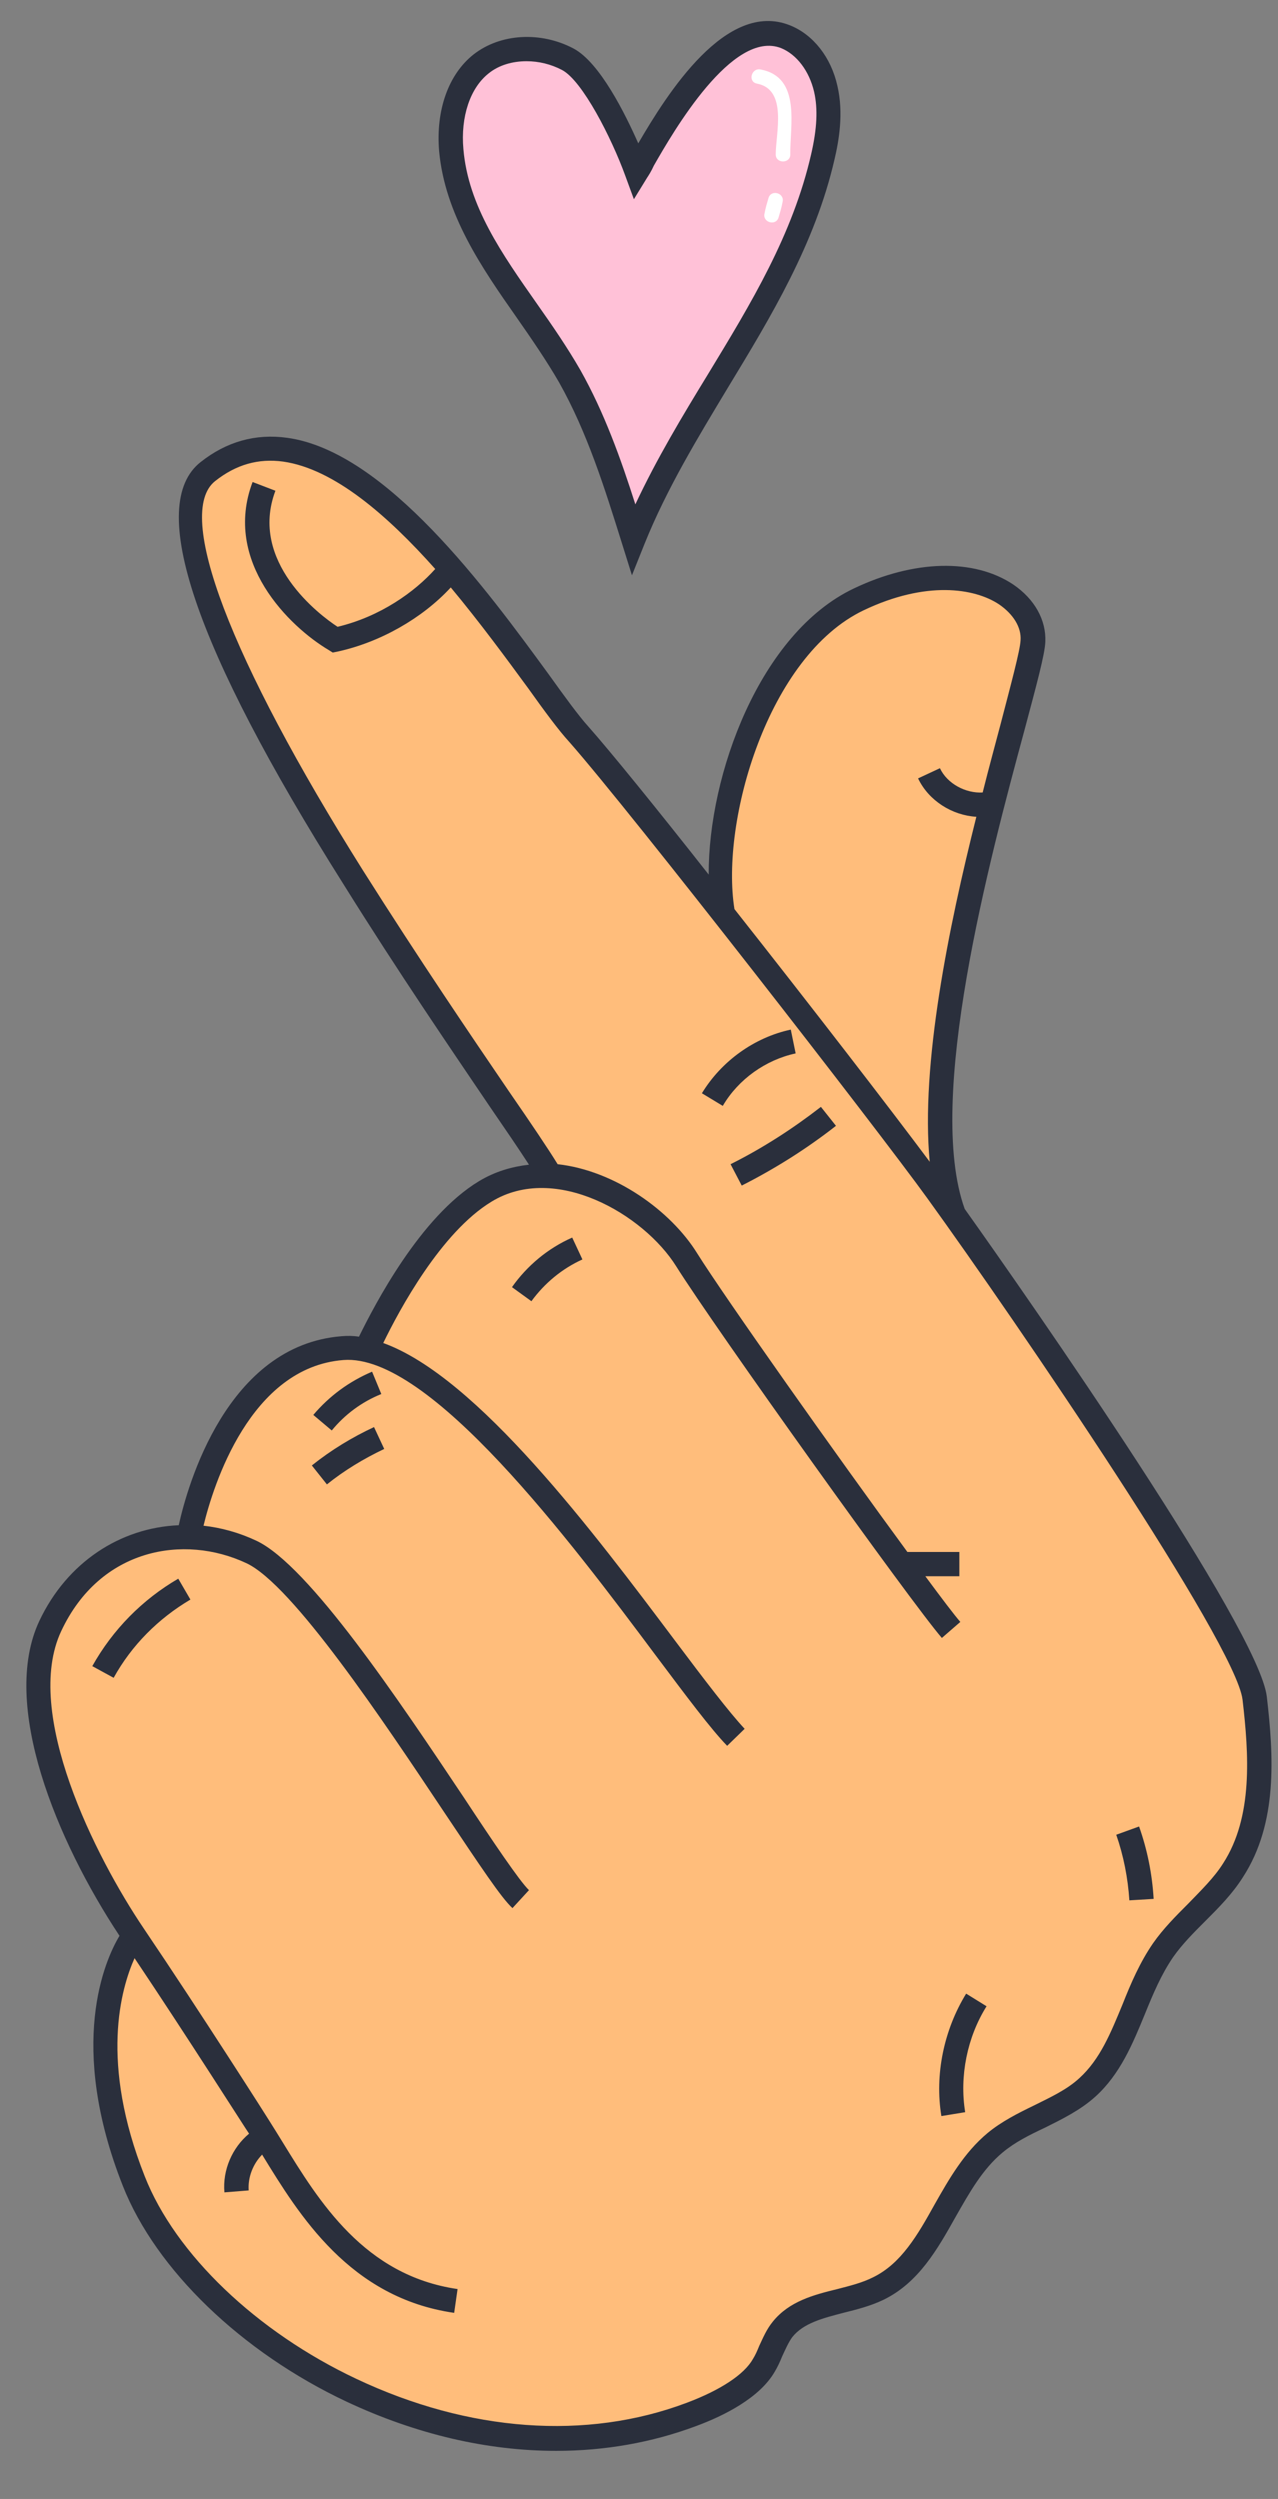 <?xml version="1.0" encoding="UTF-8"?><svg xmlns="http://www.w3.org/2000/svg" xmlns:xlink="http://www.w3.org/1999/xlink" height="514.3" preserveAspectRatio="xMidYMid meet" version="1.0" viewBox="-5.5 -4.4 263.1 514.3" width="263.1" zoomAndPan="magnify"><rect x="-5.5" y="-4.4" width="263.1" height="514.3" fill="#808080" stroke="none"/><g id="change1_1"><path d="M124.9,106.6c-3.6-11.5-7.2-23.1-13.1-33.5C103,57.7,89,44.1,87.4,26.5c-0.6-6.5,1-13.7,6.2-17.7 c4.9-3.9,12.3-3.9,17.8-0.9s12,17.1,14.1,23c3.4-5.5,17.3-33,30.7-27.6c4.4,1.7,7.3,6.1,8.3,10.7s0.5,9.4-0.6,14 C157.2,57,136.1,78.9,124.9,106.6z" fill="#FFC1D7"/></g><g id="change2_1"><path d="M248.4,380.5c-3.9,6.1-10.2,10.5-14.4,16.4c-6.2,8.9-7.6,21-15.6,28.2c-5.5,5-13.3,6.7-19,11.4 c-10,8.3-12.4,24.3-24,30c-6.5,3.2-15.2,2.7-19.7,8.4c-1.7,2.2-2.5,5-3.9,7.4c-2.7,4.8-9.7,8.2-14.9,10.1 c-46.6,17.5-101.6-14.7-114.8-48c-13.1-33.4,0-50.6,0-50.6c-11.6-17.2-25.3-46.5-17.2-63.7c5.9-12.5,17-18.5,28.5-18.2 c0.1-0.5,6.6-36.9,31.6-38.9c1.6-0.1,3.2,0,4.8,0.4c1.8-3.9,11.7-25,24.5-32.7c4.1-2.5,8.8-3.4,13.4-3c0,0,0-0.1,0-0.1 c-4-7.1-21-30.2-40.7-61.6c-19.7-31.3-42.4-73.5-29.8-83.4c28.3-22.2,64.7,41,76.3,54.1c5.2,5.9,17,20.6,29.8,36.9l0,0 c-3.5-18.7,6.6-54.6,27.8-64.7c21.2-10.1,36.4-1,35.9,8.6c-0.5,9.6-27.7,87.2-16.4,117.9l0,0c15.5,21.8,60.5,86.9,62,99.7 C254.2,357.1,254.9,370.3,248.4,380.5z" fill="#FFBD7B"/></g><g id="change3_1"><path d="M255.3,344.8c-1.6-13.9-48.6-81.3-62.2-100.4c-8.1-22.5,5.1-71.9,12.3-98.5c2.5-9.4,4.2-15.6,4.3-18.2 c0.2-4.5-2.2-8.8-6.6-11.8c-8.1-5.4-20.4-5.1-32.8,0.8c-19.4,9.2-30,38.4-29.9,58.9c-10.7-13.6-20.2-25.3-24.8-30.5 c-2-2.2-4.9-6.2-8.2-10.8C94.9,117.2,74,88.5,53.6,85.7c-6.5-0.9-12.5,0.8-17.8,5c-11.2,8.8-1.4,38,29.3,86.7 C76.7,196,87.4,211.6,95.1,223c3.5,5.1,6.3,9.2,8.3,12.3c-3.5,0.4-7,1.4-10.3,3.4C81,246,71.6,264.2,68.4,270.7 c-1.2-0.2-2.4-0.2-3.6-0.1c-23.6,1.9-31.7,30.7-33.5,38.9c-12,0.5-23,7.6-28.7,19.7c-8.1,17.2,3.6,45.3,16.5,64.8 c-3,5-10.8,22.4,0.7,51.5c6.8,17.2,24.4,34.2,46.1,44.4C80.2,496.6,94.8,500,109,500c10,0,19.7-1.7,28.8-5.1 c5.7-2.1,13.1-5.8,16.2-11.2c0.6-1,1.1-2.1,1.5-3.1c0.7-1.5,1.3-2.9,2.1-4c2.3-2.9,6.3-3.9,10.5-5c2.8-0.7,5.6-1.4,8.3-2.7 c7.2-3.5,11.1-10.4,14.8-17c2.9-5.1,5.6-9.9,9.7-13.3c2.5-2.1,5.5-3.6,8.7-5.1c3.6-1.8,7.3-3.6,10.4-6.4c5.1-4.6,7.7-10.9,10.2-17 c1.7-4.2,3.4-8.2,5.8-11.7c1.9-2.7,4.2-5,6.6-7.4c2.8-2.8,5.6-5.6,7.8-9.1C257.6,370.8,256.7,356.9,255.3,344.8z M172.3,121.2 c12.8-6.1,22.8-4.6,27.9-1.2c2.9,2,4.6,4.7,4.4,7.4c-0.1,2.1-2,9.1-4.1,17.2c-1.1,4.2-2.4,8.9-3.7,14.1c-3.5,0.2-7.3-1.8-8.8-5 l-4.5,2.1c2.2,4.6,7,7.6,12,7.9c-5.7,22.7-11.5,51-9.6,71c-8.2-11-24.8-32.5-40.2-52C142.8,164.6,152.6,130.6,172.3,121.2z M246.3,379.1c-1.9,3-4.5,5.5-7.2,8.3c-2.5,2.5-5.1,5.1-7.2,8.1c-2.7,3.9-4.6,8.3-6.3,12.6c-2.4,5.8-4.6,11.3-8.9,15.2 c-2.6,2.4-5.9,3.9-9.3,5.6c-3.3,1.6-6.7,3.3-9.6,5.7c-4.8,4-7.9,9.4-10.9,14.7c-3.5,6.3-6.9,12.2-12.7,15c-2.2,1.1-4.6,1.7-7.3,2.4 c-4.9,1.2-9.9,2.5-13.3,6.7c-1.3,1.6-2,3.3-2.8,5c-0.4,1-0.8,1.9-1.3,2.7c-1.8,3.2-6.7,6.4-13.6,9c-20.7,7.8-44.9,6-68-4.9 c-20.6-9.7-37.3-25.7-43.6-41.7c-9.3-23.5-4.9-38.6-2.1-44.9c11,16.4,23.3,35.8,23.5,36c0,0,0,0.1,0.1,0.1 c-3.5,2.9-5.5,7.5-5.1,12.1l5-0.4c-0.2-2.7,0.9-5.5,2.8-7.4c0,0,0,0,0,0.1c7.6,12.4,18,29.4,39.5,32.5l0.7-4.9 c-19.2-2.8-28.5-18-36-30.2c-1-1.6-1.9-3.1-2.8-4.5c-0.1-0.2-14.3-22.5-25.8-39.5c-10-14.8-24.9-44.4-17-61.2 c8-17.1,25.3-20,38.1-14c9.5,4.4,28.3,32.6,40.7,51.2c7.5,11.2,11.8,17.7,14.1,19.8l3.4-3.7c-1.9-1.8-7.5-10.1-13.3-18.9 c-13.5-20.2-32-47.9-42.8-53c-3.6-1.7-7.3-2.7-10.9-3.1c2-8.3,9.6-32.6,28.8-34.1c17.7-1.4,46.9,37.5,64.3,60.8 c6.3,8.4,11.3,15.1,14.7,18.6l3.6-3.5c-3.1-3.3-8.3-10.1-14.3-18.1C116.9,311.2,92.8,279,73.4,272c3.3-6.8,11.9-22.8,22.3-29.1 c13.1-8,31.3,2.6,38,13.3c7.9,12.6,48.3,69.1,54.7,76.5l3.8-3.3c-1.3-1.5-3.8-4.8-7.2-9.4h7v-5h-10.7 c-14.4-19.6-37.6-52.4-43.3-61.5c-5.4-8.7-16.9-17-28.7-18.3c-1.9-3.1-5.4-8.3-10.1-15.1c-7.7-11.3-18.3-26.9-30-45.4 c-27.4-43.6-38.8-73.5-30.4-80.1c4.3-3.4,8.9-4.7,14-4c10.5,1.5,21.5,11.1,31.3,22.1c-4.2,4.7-11.3,9.8-20.1,11.9 c-3.7-2.4-18.3-13.4-12.8-28l-4.7-1.8c-6.2,16.4,7.6,29.8,15.7,34.6l0.8,0.5l1-0.2c8.7-1.9,17.4-6.8,23.3-13.2 c6,7.2,11.5,14.7,15.9,20.7c3.5,4.9,6.3,8.7,8.5,11.1c12.7,14.4,63.6,79.9,73.7,93.9c18.5,25.6,63.5,91.6,64.9,103.2 C251.6,356.6,252.5,369.5,246.3,379.1z M100.9,61c3,4.3,6.1,8.8,8.7,13.3c5.8,10.3,9.4,21.8,12.9,33l2.1,6.7l2.6-6.5 c4.6-11.4,11-21.9,17.2-32.2c8.8-14.5,17.9-29.5,21.9-46.9c0.9-3.8,1.9-9.5,0.6-15.1c-1.3-5.9-5-10.6-9.8-12.5 c-13.1-5.2-25.2,14-31.2,24.3C123.2,19,118,8.5,112.6,5.6C105.8,2,97.5,2.5,92,6.8c-5.2,4.1-7.8,11.5-7.1,19.9 C86.1,39.7,93.6,50.6,100.9,61z M95.1,10.7c2.1-1.7,4.9-2.5,7.8-2.5c2.5,0,5,0.6,7.3,1.8c4.2,2.2,10.2,14,13,21.7l1.8,4.9l2.7-4.4 c0.4-0.6,0.9-1.4,1.4-2.5c4-7,16.2-28.1,26.2-24.2c3.2,1.3,5.8,4.7,6.8,9c0.8,3.5,0.6,7.6-0.6,12.8c-3.8,16.6-12.3,30.6-21.3,45.4 c-5.2,8.5-10.5,17.3-14.9,26.7c-3-9.4-6.4-18.9-11.3-27.6c-2.7-4.7-5.8-9.2-8.9-13.6C97.8,47.8,90.9,38,89.9,26.3 C89.3,19.6,91.3,13.7,95.1,10.7z M143.3,223.2l-4.3-2.6c4-6.6,10.8-11.5,18.3-13.1l1,4.9C152.2,213.7,146.5,217.7,143.3,223.2z M163.5,223.4l3.1,3.9c-6,4.7-12.5,8.8-19.4,12.3l-2.3-4.4C151.5,231.9,157.7,227.9,163.5,223.4z M112.3,250.3l2.1,4.5 c-4.2,1.9-7.8,4.9-10.5,8.6l-4-2.9C103,256.1,107.3,252.5,112.3,250.3z M31.2,320.5l2.5,4.3c-6.6,3.9-12.1,9.4-15.8,16.1l-4.4-2.4 C17.7,331,23.8,324.8,31.2,320.5z M62.8,290l-3.8-3.2c3.3-3.9,7.4-6.9,12.1-8.9l1.9,4.6C69,284.1,65.5,286.7,62.8,290z M71.5,289.3 l2.1,4.5c-4.2,2-8.2,4.4-11.8,7.3l-3.1-3.9C62.7,294,67,291.4,71.5,289.3z M193.4,405.9l4.2,2.6c-4,6.4-5.6,14.4-4.4,21.8l-4.9,0.8 C186.9,422.6,188.8,413.4,193.4,405.9z M229,371.5c1.7,4.8,2.7,9.8,3,14.9l-5,0.3c-0.3-4.6-1.2-9.2-2.7-13.5L229,371.5z" fill="#2A2F3C"/></g><g id="change4_1"><path d="M150.3,12.8c-1.9-0.4-1.1-3.3,0.8-2.9c8.4,1.6,6,11.6,6.1,17.5c0,1.9-3,1.9-3,0 C154.2,23,156.7,14,150.3,12.8L150.3,12.8z M152.7,36.4c-0.3,1-0.6,2-0.8,3.1c-0.5,1.9,2.4,2.7,2.9,0.8c0.3-1,0.6-2,0.8-3.1 C156.1,35.3,153.2,34.5,152.7,36.4L152.7,36.4z" fill="#FFF"/></g></svg>